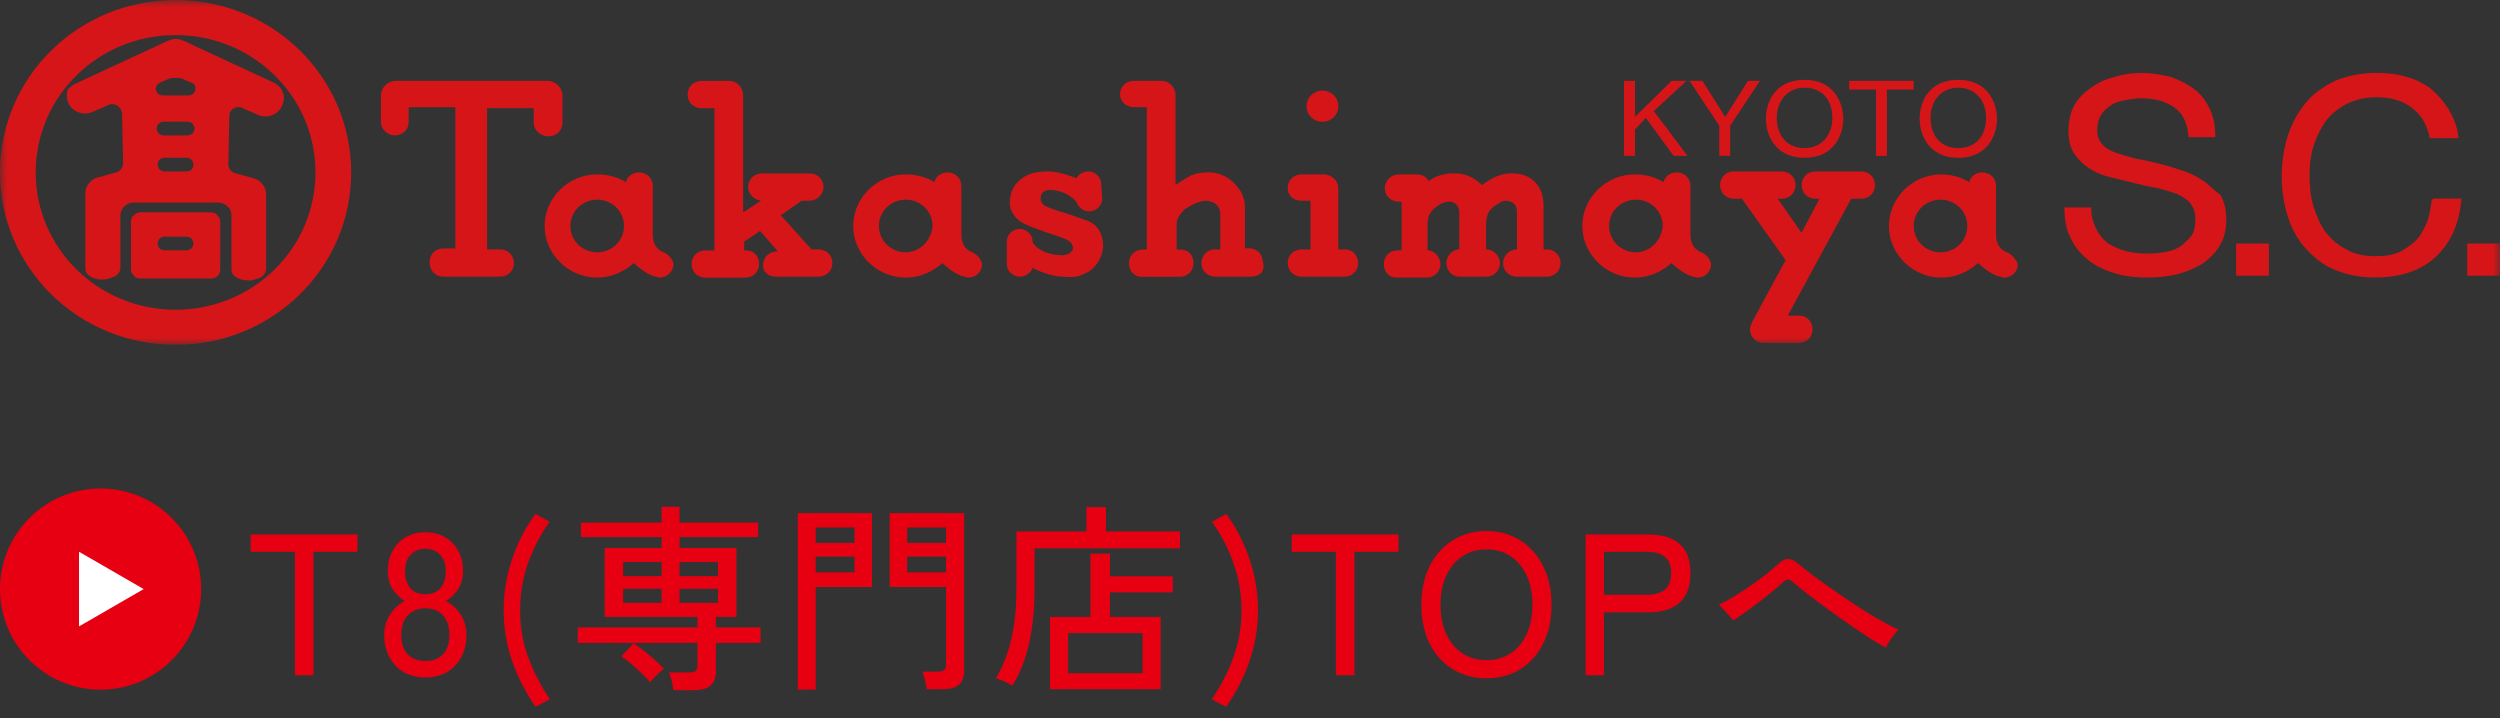 <svg width="174" height="50" viewBox="0 0 174 50" fill="none" xmlns="http://www.w3.org/2000/svg">
<rect x="0" y="0" width="174" height="50" fill="#333333" stroke="none"/>
<g clip-path="url(#clip0_943_1940)">
<mask id="mask0_943_1940" style="mask-type:luminance" maskUnits="userSpaceOnUse" x="0" y="0" width="174" height="24">
<path d="M174 0H0V24H174V0Z" fill="white"/>
</mask>
<g mask="url(#mask0_943_1940)">
<path d="M153.285 12.543C152.872 12.274 152.386 12 151.833 11.863C151.28 11.66 150.8 11.523 150.246 11.386C149.694 11.249 149.141 11.117 148.66 11.046C148.174 10.91 147.694 10.777 147.28 10.64C146.867 10.504 146.521 10.301 146.314 10.031C146.108 9.829 145.968 9.489 145.968 9.083C145.968 8.677 146.035 8.271 146.242 7.997C146.381 7.728 146.655 7.52 146.934 7.317C147.213 7.114 147.554 7.048 147.901 6.977C148.247 6.906 148.66 6.84 149.006 6.84C149.905 6.84 150.732 7.043 151.285 7.449C151.905 7.855 152.252 8.535 152.318 9.484V9.55H154.184V9.484C154.184 8.738 154.045 8.058 153.77 7.515C153.496 6.972 153.15 6.5 152.665 6.161C152.179 5.821 151.631 5.552 151.078 5.349C150.458 5.212 149.833 5.079 149.073 5.079C148.453 5.079 147.829 5.146 147.209 5.349C146.588 5.485 146.035 5.755 145.55 6.094C145.064 6.434 144.651 6.84 144.377 7.317C144.102 7.794 143.963 8.469 143.963 9.149C143.963 9.758 144.102 10.301 144.377 10.707C144.651 11.113 144.997 11.452 145.41 11.722C145.823 11.991 146.309 12.198 146.862 12.331C147.415 12.467 147.968 12.6 148.521 12.736C149.073 12.873 149.626 13.005 150.107 13.076C150.66 13.213 151.073 13.345 151.487 13.482C151.901 13.685 152.246 13.888 152.453 14.162C152.66 14.431 152.799 14.771 152.799 15.248C152.799 15.725 152.732 16.131 152.525 16.4C152.318 16.669 152.04 16.943 151.766 17.146C151.42 17.349 151.073 17.485 150.66 17.552C149.761 17.689 148.794 17.689 147.968 17.485C147.482 17.349 147.069 17.146 146.722 16.943C146.377 16.674 146.102 16.334 145.896 15.928C145.689 15.522 145.55 15.045 145.55 14.502V14.436H143.685V14.502C143.685 15.314 143.824 16.06 144.17 16.674C144.444 17.282 144.93 17.759 145.415 18.165C145.968 18.571 146.588 18.845 147.28 19.048C147.972 19.251 148.732 19.317 149.492 19.317C150.112 19.317 150.804 19.251 151.424 19.114C152.044 18.977 152.669 18.708 153.15 18.434C153.703 18.094 154.116 17.689 154.463 17.146C154.809 16.603 154.948 15.994 154.948 15.248C154.948 14.568 154.809 14.025 154.535 13.553C154.049 13.213 153.708 12.807 153.29 12.538" fill="#D61518"/>
<path d="M157.914 16.952H155.636V19.19H157.914V16.952Z" fill="#D61518"/>
<path d="M174 16.952H171.722V19.19H174V16.952Z" fill="#D61518"/>
<path d="M169.236 13.969C169.168 14.511 169.096 15.054 168.889 15.526C168.683 16.003 168.476 16.409 168.13 16.749C167.784 17.089 167.37 17.358 166.957 17.561C166.471 17.764 165.99 17.83 165.37 17.83C164.544 17.83 163.852 17.693 163.298 17.353C162.745 17.084 162.265 16.674 161.846 16.131C161.501 15.654 161.226 15.045 161.02 14.37C160.813 13.695 160.745 12.944 160.745 12.198C160.745 11.518 160.813 10.843 161.02 10.164C161.226 9.555 161.505 8.941 161.846 8.469C162.188 7.997 162.674 7.586 163.298 7.246C163.852 6.977 164.544 6.769 165.37 6.769C166.337 6.769 167.164 6.972 167.788 7.449C168.481 7.926 168.895 8.601 169.101 9.55V9.616H171.106V9.55C171.039 8.804 170.76 8.195 170.413 7.581C170.067 7.039 169.654 6.566 169.168 6.156C168.683 5.816 168.062 5.476 167.442 5.344C166.822 5.141 166.13 5.075 165.37 5.075C164.337 5.075 163.366 5.278 162.539 5.618C161.712 6.024 161.02 6.5 160.467 7.175C159.914 7.85 159.501 8.601 159.222 9.479C158.948 10.362 158.809 11.311 158.809 12.26C158.809 13.274 158.948 14.157 159.222 15.04C159.495 15.923 159.914 16.669 160.467 17.278C161.02 17.887 161.64 18.43 162.472 18.769C163.303 19.109 164.197 19.312 165.303 19.312C167.096 19.312 168.481 18.836 169.515 17.887C170.548 16.938 171.173 15.583 171.308 13.888V13.822H169.303V13.959H169.236V13.969Z" fill="#D61518"/>
<path d="M113.791 10.848H113.032V5.627H113.791V8.138L116.344 5.627H117.383L115.104 7.728L117.45 10.848H116.484L114.551 8.205L113.791 9.017V10.848Z" fill="#D61518"/>
<path d="M120.421 10.848H119.662V8.747L117.59 5.627H118.489L120.075 8.138L121.662 5.627H122.493L120.421 8.747V10.848Z" fill="#D61518"/>
<path d="M125.599 10.985C123.527 10.985 122.907 9.356 122.907 8.271C122.907 7.119 123.527 5.556 125.599 5.556C127.671 5.556 128.291 7.185 128.291 8.271C128.291 9.356 127.671 10.985 125.599 10.985ZM125.599 6.104C124.426 6.104 123.666 6.987 123.666 8.205C123.666 9.422 124.358 10.305 125.599 10.305C126.772 10.305 127.532 9.422 127.532 8.205C127.532 6.987 126.839 6.104 125.599 6.104Z" fill="#D61518"/>
<path d="M128.704 5.627H133.194V6.236H131.329V10.848H130.569V6.236H128.704V5.627Z" fill="#D61518"/>
<path d="M136.299 10.985C134.228 10.985 133.607 9.356 133.607 8.271C133.607 7.119 134.228 5.556 136.299 5.556C138.372 5.556 138.992 7.185 138.992 8.271C138.992 9.356 138.372 10.985 136.299 10.985ZM136.299 6.104C135.127 6.104 134.367 6.987 134.367 8.205C134.367 9.422 135.059 10.305 136.299 10.305C137.54 10.305 138.232 9.422 138.232 8.205C138.232 6.987 137.473 6.104 136.299 6.104Z" fill="#D61518"/>
<path d="M12.98 17.424C13.12 17.424 13.187 17.358 13.327 17.287C13.394 17.221 13.466 17.084 13.466 16.947C13.466 16.81 13.399 16.744 13.327 16.607C13.259 16.541 13.12 16.471 12.98 16.471H11.461C11.187 16.471 10.976 16.674 10.976 16.947C10.976 17.084 11.043 17.216 11.115 17.287C11.182 17.353 11.322 17.424 11.461 17.424H12.98ZM9.115 15.389C9.115 15.253 9.183 15.05 9.322 14.983C9.461 14.847 9.596 14.78 9.735 14.78H14.706C14.846 14.78 15.052 14.847 15.12 14.983C15.259 15.12 15.326 15.253 15.326 15.389V18.779C15.326 19.119 15.052 19.388 14.706 19.388H9.735C9.596 19.388 9.389 19.322 9.322 19.185C9.183 19.048 9.115 18.916 9.115 18.779V15.389Z" fill="#D61518"/>
<path d="M8.077 19.19C7.803 19.326 7.457 19.459 7.111 19.459C6.764 19.459 6.49 19.393 6.212 19.19C6.005 19.053 5.938 18.85 5.938 18.647V13.492C5.938 12.949 6.284 12.477 6.837 12.34L8.082 12C8.356 11.934 8.567 11.66 8.567 11.391L8.5 7.931C8.5 7.794 8.433 7.591 8.293 7.454C8.154 7.317 8.019 7.251 7.808 7.251C7.74 7.251 7.601 7.251 7.534 7.317L6.428 7.794C5.808 8.063 5.048 7.794 4.769 7.185C4.63 6.916 4.63 6.576 4.702 6.236C4.841 6.099 5.048 5.896 5.394 5.759L11.678 2.842C11.884 2.776 12.024 2.705 12.23 2.705C12.437 2.705 12.576 2.771 12.783 2.842L19.067 5.759C19.341 5.896 19.619 6.165 19.687 6.439C19.826 6.708 19.754 7.048 19.619 7.388C19.345 7.997 18.586 8.271 17.961 7.997L16.855 7.52C16.788 7.454 16.716 7.454 16.581 7.454C16.235 7.454 15.961 7.723 15.961 8.063L15.894 11.452C15.894 11.722 16.1 11.995 16.379 12.061L17.624 12.401C18.177 12.538 18.523 13.01 18.523 13.553V18.708C18.523 18.911 18.384 19.114 18.249 19.251C17.975 19.388 17.629 19.52 17.35 19.52C17.004 19.52 16.658 19.454 16.384 19.251C16.177 19.114 16.11 18.982 16.11 18.708V14.979C16.11 14.776 16.043 14.502 15.836 14.37C15.697 14.233 15.422 14.101 15.216 14.101H9.279C8.793 14.101 8.38 14.507 8.38 14.983V18.713C8.38 18.85 8.24 19.053 8.106 19.19M12.706 5.49C12.567 5.424 12.36 5.424 12.221 5.424C12.081 5.424 11.875 5.424 11.735 5.49L11.115 5.759C10.976 5.825 10.841 6.028 10.841 6.165C10.841 6.302 10.908 6.368 10.98 6.505C11.048 6.571 11.187 6.642 11.327 6.642H13.12C13.259 6.642 13.394 6.576 13.466 6.505C13.533 6.439 13.605 6.302 13.605 6.165C13.605 5.962 13.538 5.825 13.331 5.759L12.711 5.49H12.706ZM13.053 9.423C13.192 9.423 13.259 9.356 13.399 9.286C13.466 9.22 13.538 9.083 13.538 8.946C13.538 8.809 13.471 8.743 13.399 8.606C13.331 8.54 13.192 8.469 13.053 8.469H11.394C11.12 8.469 10.908 8.672 10.908 8.946C10.908 9.083 10.976 9.215 11.048 9.286C11.115 9.352 11.255 9.423 11.394 9.423H13.053ZM12.98 11.934C13.12 11.934 13.255 11.868 13.327 11.797C13.399 11.726 13.466 11.594 13.466 11.457C13.466 11.32 13.399 11.188 13.327 11.117C13.255 11.046 13.12 10.98 12.98 10.98H11.461C11.187 10.98 10.976 11.183 10.976 11.457C10.976 11.594 11.043 11.726 11.115 11.797C11.182 11.863 11.322 11.934 11.461 11.934H12.98Z" fill="#D61518"/>
<path d="M12.22 0C5.456 0 0 5.358 0 12C0 18.642 5.456 24 12.22 24C18.985 24 24.441 18.642 24.441 12C24.441 5.358 18.989 0 12.22 0ZM12.22 21.559C6.836 21.559 2.485 17.287 2.485 12C2.485 6.713 6.836 2.441 12.22 2.441C17.605 2.441 21.956 6.713 21.956 12C21.956 17.287 17.605 21.559 12.22 21.559Z" fill="#D61518"/>
<path d="M30.863 19.256H34.801C35.353 19.256 35.767 18.85 35.767 18.307C35.767 17.764 35.353 17.358 34.801 17.358H33.902V7.525H37.147V8.54C37.147 9.083 37.632 9.489 38.18 9.489C38.728 9.489 39.147 9.083 39.147 8.54V6.642C39.147 6.099 38.661 5.627 38.113 5.627H27.546C26.993 5.627 26.513 6.104 26.513 6.642V8.474C26.513 9.017 26.998 9.422 27.479 9.422C28.032 9.422 28.445 9.017 28.445 8.474V7.459H31.69V17.292H30.863C30.311 17.292 29.897 17.698 29.897 18.241C29.897 18.85 30.311 19.256 30.863 19.256Z" fill="#D61518"/>
<path d="M53.996 19.256H56.967C57.52 19.256 57.934 18.85 57.934 18.307C57.934 17.764 57.52 17.358 56.967 17.358H56.482L54.343 14.983L55.794 13.969H56.347C56.833 13.969 57.314 13.563 57.314 13.02C57.314 12.477 56.9 12.071 56.347 12.071H53.035C52.482 12.071 52.069 12.477 52.069 13.02C52.069 13.496 52.482 13.902 52.968 13.969L51.723 14.78V6.647C51.723 6.104 51.309 5.632 50.756 5.632H48.824C48.271 5.632 47.857 6.038 47.857 6.581C47.857 7.124 48.271 7.529 48.824 7.529H49.723V17.429H49.102C48.55 17.429 48.136 17.835 48.136 18.378C48.136 18.921 48.55 19.326 49.102 19.326H51.867C52.42 19.326 52.833 18.921 52.833 18.378C52.833 17.835 52.487 17.429 51.934 17.429H51.795V16.82L52.9 16.074L54.145 17.5H54.078C53.525 17.5 53.112 17.906 53.112 18.448C53.045 18.854 53.458 19.261 54.011 19.261" fill="#D61518"/>
<path d="M107.648 17.358C108.201 17.358 108.614 17.764 108.614 18.307C108.614 18.85 108.201 19.256 107.648 19.256H105.577C105.023 19.256 104.61 18.85 104.61 18.307C104.61 17.83 105.023 17.358 105.577 17.358V14.714C105.577 14.238 105.302 14.035 104.884 13.969C104.745 13.969 104.538 13.969 104.398 14.105C103.778 14.445 103.432 14.785 103.432 15.597V17.358C103.985 17.358 104.398 17.835 104.398 18.307C104.398 18.85 103.985 19.256 103.432 19.256H101.567C101.081 19.256 100.668 18.85 100.668 18.307C100.668 17.83 101.081 17.358 101.567 17.358V14.78C101.567 14.441 101.36 14.035 100.875 14.035C100.668 14.035 100.461 14.101 100.322 14.171C99.702 14.511 99.355 14.851 99.355 15.663V17.424C99.841 17.424 100.255 17.901 100.255 18.373C100.255 18.916 99.841 19.322 99.288 19.322H97.216C96.663 19.322 96.317 18.916 96.317 18.373C96.317 17.83 96.731 17.424 97.283 17.424H97.557V14.035H97.351C96.798 14.035 96.384 13.629 96.384 13.086C96.384 12.609 96.798 12.137 97.351 12.137H98.596C98.942 12.137 99.288 12.274 99.423 12.614C99.423 12.614 100.115 12.005 101.355 12.071C102.389 12.071 103.148 12.883 103.148 12.883C103.84 12.34 104.6 12 105.427 12.071C106.672 12.137 107.432 13.02 107.432 14.308V17.358H107.639H107.648Z" fill="#D61518"/>
<path d="M92.043 6.307C91.423 6.307 90.938 6.784 90.938 7.393C90.938 8.002 91.423 8.478 92.043 8.478C92.663 8.478 93.149 8.002 93.149 7.393C93.149 6.784 92.663 6.307 92.043 6.307Z" fill="#D61518"/>
<path d="M93.629 17.358H93.144V13.086C93.144 12.543 92.658 12.137 92.11 12.137H90.591C90.038 12.137 89.625 12.543 89.625 13.086C89.625 13.629 90.038 13.969 90.591 13.969H91.212V17.358H90.591C90.038 17.358 89.625 17.764 89.625 18.307C89.625 18.85 90.038 19.256 90.591 19.256H93.562C94.115 19.256 94.528 18.85 94.528 18.307C94.528 17.764 94.115 17.358 93.629 17.358Z" fill="#D61518"/>
<path d="M76.712 13.832C76.712 14.308 76.299 14.714 75.813 14.714C75.4 14.714 75.054 14.445 74.914 14.035C74.087 13.152 73.049 13.223 73.049 13.223C72.775 13.223 72.564 13.36 72.496 13.492C72.429 13.629 72.429 13.761 72.429 13.898C72.429 14.101 72.703 14.304 72.703 14.304C72.703 14.304 72.977 14.507 74.222 14.847C75.188 15.186 75.741 15.389 75.741 15.389C76.433 15.659 76.775 16.338 76.775 17.084C76.775 17.896 76.222 18.779 75.462 19.053C75.116 19.256 74.635 19.322 74.01 19.256C72.977 19.256 71.871 18.647 71.871 18.647C71.732 18.987 71.386 19.256 70.972 19.256C70.487 19.256 70.073 18.85 70.073 18.373V16.815C70.073 16.338 70.487 15.932 70.972 15.932C71.458 15.932 71.871 16.338 71.871 16.815V16.881C72.285 17.49 73.116 17.764 73.943 17.764C73.943 17.764 74.429 17.764 74.635 17.424C74.703 17.287 74.703 17.155 74.635 17.084C74.568 16.815 74.289 16.678 73.736 16.475C73.323 16.338 72.491 16.069 72.357 15.998C71.737 15.795 71.323 15.592 71.323 15.592C70.631 15.252 70.218 14.644 70.29 13.964C70.357 12.472 71.809 12.066 71.809 12.066C72.083 12 72.501 11.929 72.914 11.929C73.813 11.929 74.919 12.406 74.919 12.406C75.058 12.137 75.405 11.929 75.746 11.929C76.232 11.929 76.645 12.335 76.645 12.812L76.712 13.827" fill="#D61518"/>
<path d="M46.194 17.561C46.194 17.561 45.435 17.358 45.435 16.338V12.949C45.435 12.406 45.021 12 44.468 12C44.055 12 43.642 12.269 43.569 12.68C43.017 12.34 42.324 12.137 41.565 12.137C39.56 12.137 37.906 13.766 37.906 15.729C37.906 17.693 39.565 19.322 41.565 19.322C42.531 19.322 43.43 18.916 44.117 18.307C44.117 18.307 44.944 19.119 45.637 19.256C45.704 19.256 45.843 19.322 45.911 19.322C46.396 19.322 46.877 18.916 46.877 18.373C46.81 18.033 46.531 17.693 46.185 17.561M41.565 17.561C40.531 17.561 39.699 16.749 39.699 15.729C39.699 14.71 40.526 13.898 41.565 13.898C42.603 13.898 43.43 14.71 43.43 15.729C43.43 16.749 42.603 17.561 41.565 17.561Z" fill="#D61518"/>
<path d="M67.67 17.561C67.67 17.561 66.91 17.358 66.91 16.338V12.949C66.91 12.406 66.497 12 65.944 12C65.531 12 65.117 12.269 65.045 12.68C64.492 12.34 63.8 12.137 63.04 12.137C61.036 12.137 59.382 13.766 59.382 15.729C59.382 17.693 61.04 19.322 63.04 19.322C64.007 19.322 64.906 18.916 65.593 18.307C65.593 18.307 66.42 19.119 67.112 19.256C67.18 19.256 67.319 19.322 67.386 19.322C67.939 19.322 68.353 18.916 68.353 18.373C68.285 18.033 68.006 17.693 67.66 17.561M63.04 17.561C62.007 17.561 61.175 16.749 61.175 15.729C61.175 14.71 62.002 13.898 63.04 13.898C64.079 13.898 64.906 14.71 64.906 15.729C64.838 16.744 64.007 17.561 63.04 17.561Z" fill="#D61518"/>
<path d="M118.416 17.561C118.416 17.561 117.656 17.358 117.656 16.338V12.949C117.656 12.406 117.243 12 116.691 12C116.276 12 115.863 12.269 115.791 12.68C115.239 12.34 114.546 12.137 113.786 12.137C111.782 12.137 110.128 13.766 110.128 15.729C110.128 17.693 111.787 19.322 113.786 19.322C114.753 19.322 115.652 18.916 116.34 18.307C116.34 18.307 117.166 19.119 117.858 19.256C117.926 19.256 118.065 19.322 118.133 19.322C118.685 19.322 119.098 18.916 119.098 18.373C119.032 18.033 118.753 17.693 118.406 17.561M113.859 17.561C112.825 17.561 111.993 16.749 111.993 15.729C111.993 14.71 112.82 13.898 113.859 13.898C114.897 13.898 115.724 14.71 115.724 15.729C115.656 16.744 114.825 17.561 113.859 17.561Z" fill="#D61518"/>
<path d="M139.685 17.561C139.685 17.561 138.925 17.358 138.925 16.338V12.949C138.925 12.406 138.512 12 137.958 12C137.545 12 137.132 12.269 137.06 12.68C136.507 12.34 135.815 12.137 135.127 12.137C133.122 12.137 131.469 13.766 131.469 15.729C131.469 17.693 133.127 19.322 135.127 19.322C136.093 19.322 136.993 18.916 137.68 18.307C137.68 18.307 138.507 19.119 139.199 19.256C139.266 19.256 139.406 19.322 139.473 19.322C140.026 19.322 140.439 18.916 140.439 18.373C140.3 18.033 140.026 17.693 139.679 17.561M135.06 17.561C134.026 17.561 133.194 16.749 133.194 15.729C133.194 14.71 134.022 13.898 135.06 13.898C136.098 13.898 136.925 14.71 136.925 15.729C136.925 16.749 136.098 17.561 135.06 17.561Z" fill="#D61518"/>
<path d="M121.941 22.442C121.873 22.579 121.801 22.782 121.801 22.919C121.801 23.462 122.214 23.868 122.767 23.868H125.186C125.738 23.868 126.152 23.462 126.152 22.919C126.152 22.376 125.738 21.97 125.253 21.97H124.426L128.844 13.832H129.537C130.089 13.832 130.502 13.426 130.502 12.883C130.502 12.34 130.089 11.934 129.537 11.934H126.358C125.806 11.934 125.393 12.34 125.393 12.883C125.393 13.426 125.806 13.832 126.358 13.832H126.633L125.387 16.206L123.729 13.832H124.003C124.556 13.832 124.969 13.426 124.969 12.883C124.969 12.34 124.556 11.934 124.003 11.934H120.619C120.133 11.934 119.72 12.34 119.72 12.883C119.72 13.426 120.133 13.832 120.685 13.832H121.239L124.277 18.104L121.931 22.442H121.941Z" fill="#D61518"/>
<path d="M87.139 19.256H84.587C84.034 19.256 83.621 18.85 83.621 18.307C83.621 17.764 84.034 17.358 84.519 17.358H84.933V15.054C84.933 14.648 84.866 14.445 84.659 14.242C84.519 14.105 84.246 13.973 83.967 13.973C83.688 13.973 83.554 14.039 83.275 14.11C82.861 14.313 82.448 14.516 82.241 14.79C82.241 14.79 81.895 15.196 81.895 15.536V17.367H82.169C82.722 17.367 83.067 17.773 83.067 18.316C83.067 18.859 82.654 19.265 82.102 19.265H79.477C78.924 19.265 78.578 18.859 78.578 18.316C78.578 17.773 78.991 17.367 79.544 17.367H79.818V7.459H78.919C78.367 7.459 77.953 7.053 77.953 6.576C77.953 6.033 78.367 5.627 78.919 5.627H80.852C81.404 5.627 81.818 6.104 81.818 6.642V12.878C82.371 12.472 82.924 12.198 82.924 12.198C83.27 12.061 83.616 11.995 84.096 11.995C84.789 11.995 85.409 12.264 85.889 12.741C86.371 13.218 86.649 13.756 86.649 14.436V17.282H86.924C87.476 17.282 87.889 17.688 87.889 18.231C88.097 18.84 87.683 19.246 87.13 19.246" fill="#D61518"/>
</g>
</g>
<circle cx="7" cy="41" r="7" fill="#E60012"/>
<path d="M10 41L5.5 43.598L5.5 38.402L10 41Z" fill="white"/>
<path d="M20.528 47V38.404H17.448V37.2H24.882V38.404H21.816V47H20.528ZM29.61 47.154C29.05 47.154 28.55 47.033 28.112 46.79C27.683 46.538 27.346 46.188 27.104 45.74C26.861 45.292 26.74 44.779 26.74 44.2C26.74 43.659 26.875 43.183 27.146 42.772C27.426 42.352 27.767 42.039 28.168 41.834C27.823 41.619 27.538 41.339 27.314 40.994C27.099 40.639 26.992 40.219 26.992 39.734C26.992 39.202 27.104 38.735 27.328 38.334C27.552 37.923 27.86 37.606 28.252 37.382C28.644 37.158 29.096 37.046 29.61 37.046C30.123 37.046 30.576 37.158 30.968 37.382C31.36 37.606 31.668 37.923 31.892 38.334C32.116 38.735 32.228 39.202 32.228 39.734C32.228 40.219 32.116 40.639 31.892 40.994C31.668 41.339 31.383 41.619 31.038 41.834C31.448 42.039 31.789 42.352 32.06 42.772C32.331 43.183 32.466 43.659 32.466 44.2C32.466 44.779 32.344 45.292 32.102 45.74C31.859 46.188 31.523 46.538 31.094 46.79C30.665 47.033 30.17 47.154 29.61 47.154ZM29.61 46.006C30.123 46.006 30.529 45.852 30.828 45.544C31.127 45.236 31.276 44.783 31.276 44.186C31.276 43.607 31.127 43.155 30.828 42.828C30.529 42.501 30.123 42.338 29.61 42.338C29.096 42.338 28.686 42.501 28.378 42.828C28.079 43.155 27.93 43.607 27.93 44.186C27.93 44.783 28.079 45.236 28.378 45.544C28.686 45.852 29.096 46.006 29.61 46.006ZM29.61 41.358C30.058 41.358 30.403 41.218 30.646 40.938C30.898 40.649 31.024 40.252 31.024 39.748C31.024 39.253 30.889 38.871 30.618 38.6C30.357 38.329 30.02 38.194 29.61 38.194C29.19 38.194 28.849 38.329 28.588 38.6C28.326 38.871 28.196 39.253 28.196 39.748C28.196 40.252 28.317 40.649 28.56 40.938C28.802 41.218 29.152 41.358 29.61 41.358ZM37.279 49.198C36.57 48.181 36.019 47.103 35.627 45.964C35.244 44.825 35.053 43.663 35.053 42.478C35.053 41.265 35.249 40.079 35.641 38.922C36.033 37.755 36.574 36.705 37.265 35.772L38.259 36.318C37.624 37.195 37.12 38.157 36.747 39.202C36.383 40.238 36.201 41.33 36.201 42.478C36.201 43.607 36.383 44.681 36.747 45.698C37.111 46.706 37.62 47.695 38.273 48.666L37.279 49.198ZM46.86 48.036C46.85 47.859 46.813 47.644 46.748 47.392C46.692 47.149 46.631 46.953 46.566 46.804H47.994C48.19 46.804 48.33 46.771 48.414 46.706C48.498 46.641 48.54 46.515 48.54 46.328V44.746H40.21V43.668H48.54V42.94H42.086V38.138H46.048V37.382H40.434V36.374H46.048V35.268H47.294V36.374H52.768V37.382H47.294V38.138H51.256V42.94H49.828V43.668H52.936V44.746H49.828V46.72C49.828 47.177 49.702 47.509 49.45 47.714C49.207 47.929 48.825 48.036 48.302 48.036H46.86ZM45.25 47.49C45.1 47.303 44.909 47.103 44.676 46.888C44.452 46.664 44.214 46.445 43.962 46.23C43.71 46.015 43.472 45.833 43.248 45.684L44.102 44.774C44.326 44.923 44.569 45.101 44.83 45.306C45.091 45.511 45.343 45.721 45.586 45.936C45.828 46.151 46.034 46.351 46.202 46.538C46.118 46.603 46.011 46.697 45.88 46.818C45.758 46.939 45.637 47.061 45.516 47.182C45.404 47.303 45.315 47.406 45.25 47.49ZM43.374 41.96H46.048V40.98H43.374V41.96ZM47.294 41.96H49.968V40.98H47.294V41.96ZM43.374 40.098H46.048V39.118H43.374V40.098ZM47.294 40.098H49.968V39.118H47.294V40.098ZM64.486 47.966C64.477 47.789 64.439 47.574 64.374 47.322C64.318 47.07 64.262 46.879 64.206 46.748H65.312C65.666 46.748 65.844 46.594 65.844 46.286V40.854H61.924V35.716H67.104V46.692C67.104 47.121 66.987 47.439 66.754 47.644C66.53 47.859 66.161 47.966 65.648 47.966H64.486ZM55.526 47.994V35.716H60.692V40.854H56.772V47.994H55.526ZM56.772 39.832H59.474V38.74H56.772V39.832ZM63.142 39.832H65.844V38.74H63.142V39.832ZM56.772 37.788H59.474V36.71H56.772V37.788ZM63.142 37.788H65.844V36.71H63.142V37.788ZM73.082 47.966V42.94H75.896V38.53H77.254V40.112H81.622V41.232H77.254V42.94H80.782V47.966H73.082ZM70.464 47.714C70.38 47.667 70.263 47.607 70.114 47.532C69.974 47.467 69.829 47.401 69.68 47.336C69.54 47.271 69.418 47.229 69.316 47.21C69.782 46.435 70.137 45.535 70.38 44.508C70.623 43.481 70.744 42.301 70.744 40.966V36.99H75.616V35.296H76.974V36.99H82.126V38.166H72.004V40.98C72.004 42.38 71.878 43.645 71.626 44.774C71.374 45.903 70.987 46.883 70.464 47.714ZM74.342 46.86H79.522V44.06H74.342V46.86ZM85.332 49.198L84.338 48.666C85.001 47.695 85.509 46.706 85.864 45.698C86.228 44.681 86.41 43.607 86.41 42.478C86.41 41.33 86.223 40.238 85.85 39.202C85.486 38.157 84.987 37.195 84.352 36.318L85.346 35.772C86.037 36.705 86.578 37.755 86.97 38.922C87.362 40.079 87.558 41.265 87.558 42.478C87.558 43.663 87.367 44.825 86.984 45.964C86.601 47.103 86.05 48.181 85.332 49.198ZM92.981 47V38.404H89.901V37.2H97.335V38.404H94.269V47H92.981ZM103.466 47.21C102.579 47.21 101.795 47 101.114 46.58C100.433 46.16 99.896 45.567 99.504 44.802C99.121 44.037 98.93 43.136 98.93 42.1C98.93 41.064 99.121 40.163 99.504 39.398C99.896 38.623 100.433 38.026 101.114 37.606C101.795 37.177 102.579 36.962 103.466 36.962C104.353 36.962 105.132 37.177 105.804 37.606C106.485 38.026 107.017 38.623 107.4 39.398C107.792 40.163 107.988 41.064 107.988 42.1C107.988 43.136 107.792 44.037 107.4 44.802C107.017 45.567 106.485 46.16 105.804 46.58C105.132 47 104.353 47.21 103.466 47.21ZM103.466 45.95C104.101 45.95 104.656 45.791 105.132 45.474C105.617 45.157 105.991 44.713 106.252 44.144C106.523 43.565 106.658 42.884 106.658 42.1C106.658 41.307 106.523 40.625 106.252 40.056C105.991 39.477 105.617 39.029 105.132 38.712C104.656 38.395 104.101 38.236 103.466 38.236C102.831 38.236 102.271 38.395 101.786 38.712C101.31 39.029 100.937 39.477 100.666 40.056C100.395 40.625 100.26 41.307 100.26 42.1C100.26 42.884 100.395 43.565 100.666 44.144C100.937 44.713 101.31 45.157 101.786 45.474C102.271 45.791 102.831 45.95 103.466 45.95ZM110.36 47V37.2H114.742C115.666 37.2 116.38 37.415 116.884 37.844C117.398 38.273 117.654 38.955 117.654 39.888C117.654 40.831 117.398 41.521 116.884 41.96C116.38 42.399 115.666 42.618 114.742 42.618H111.634V47H110.36ZM111.634 41.4H114.588C115.148 41.4 115.573 41.283 115.862 41.05C116.161 40.807 116.31 40.42 116.31 39.888C116.31 39.365 116.161 38.987 115.862 38.754C115.573 38.521 115.148 38.404 114.588 38.404H111.634V41.4ZM131.261 45.082C130.971 44.923 130.607 44.709 130.169 44.438C129.739 44.158 129.273 43.845 128.769 43.5C128.274 43.155 127.779 42.805 127.285 42.45C126.79 42.086 126.333 41.745 125.913 41.428C125.493 41.101 125.147 40.821 124.877 40.588C124.699 40.429 124.564 40.345 124.471 40.336C124.377 40.317 124.251 40.383 124.093 40.532C123.794 40.803 123.444 41.101 123.043 41.428C122.641 41.745 122.231 42.058 121.811 42.366C121.391 42.674 121.003 42.945 120.649 43.178L119.641 42.072C119.911 41.96 120.233 41.792 120.607 41.568C120.98 41.335 121.367 41.083 121.769 40.812C122.17 40.532 122.548 40.257 122.903 39.986C123.257 39.706 123.547 39.459 123.771 39.244C124.041 38.992 124.279 38.88 124.485 38.908C124.699 38.927 124.951 39.057 125.241 39.3C125.455 39.487 125.773 39.739 126.193 40.056C126.622 40.364 127.098 40.705 127.621 41.078C128.153 41.451 128.699 41.82 129.259 42.184C129.819 42.548 130.351 42.875 130.855 43.164C131.359 43.453 131.788 43.673 132.143 43.822C132.059 43.897 131.951 44.018 131.821 44.186C131.699 44.345 131.583 44.508 131.471 44.676C131.368 44.844 131.298 44.979 131.261 45.082Z" fill="#E60012"/>
<defs>
<clipPath id="clip0_943_1940">
<rect width="174" height="24" fill="white"/>
</clipPath>
</defs>
</svg>
